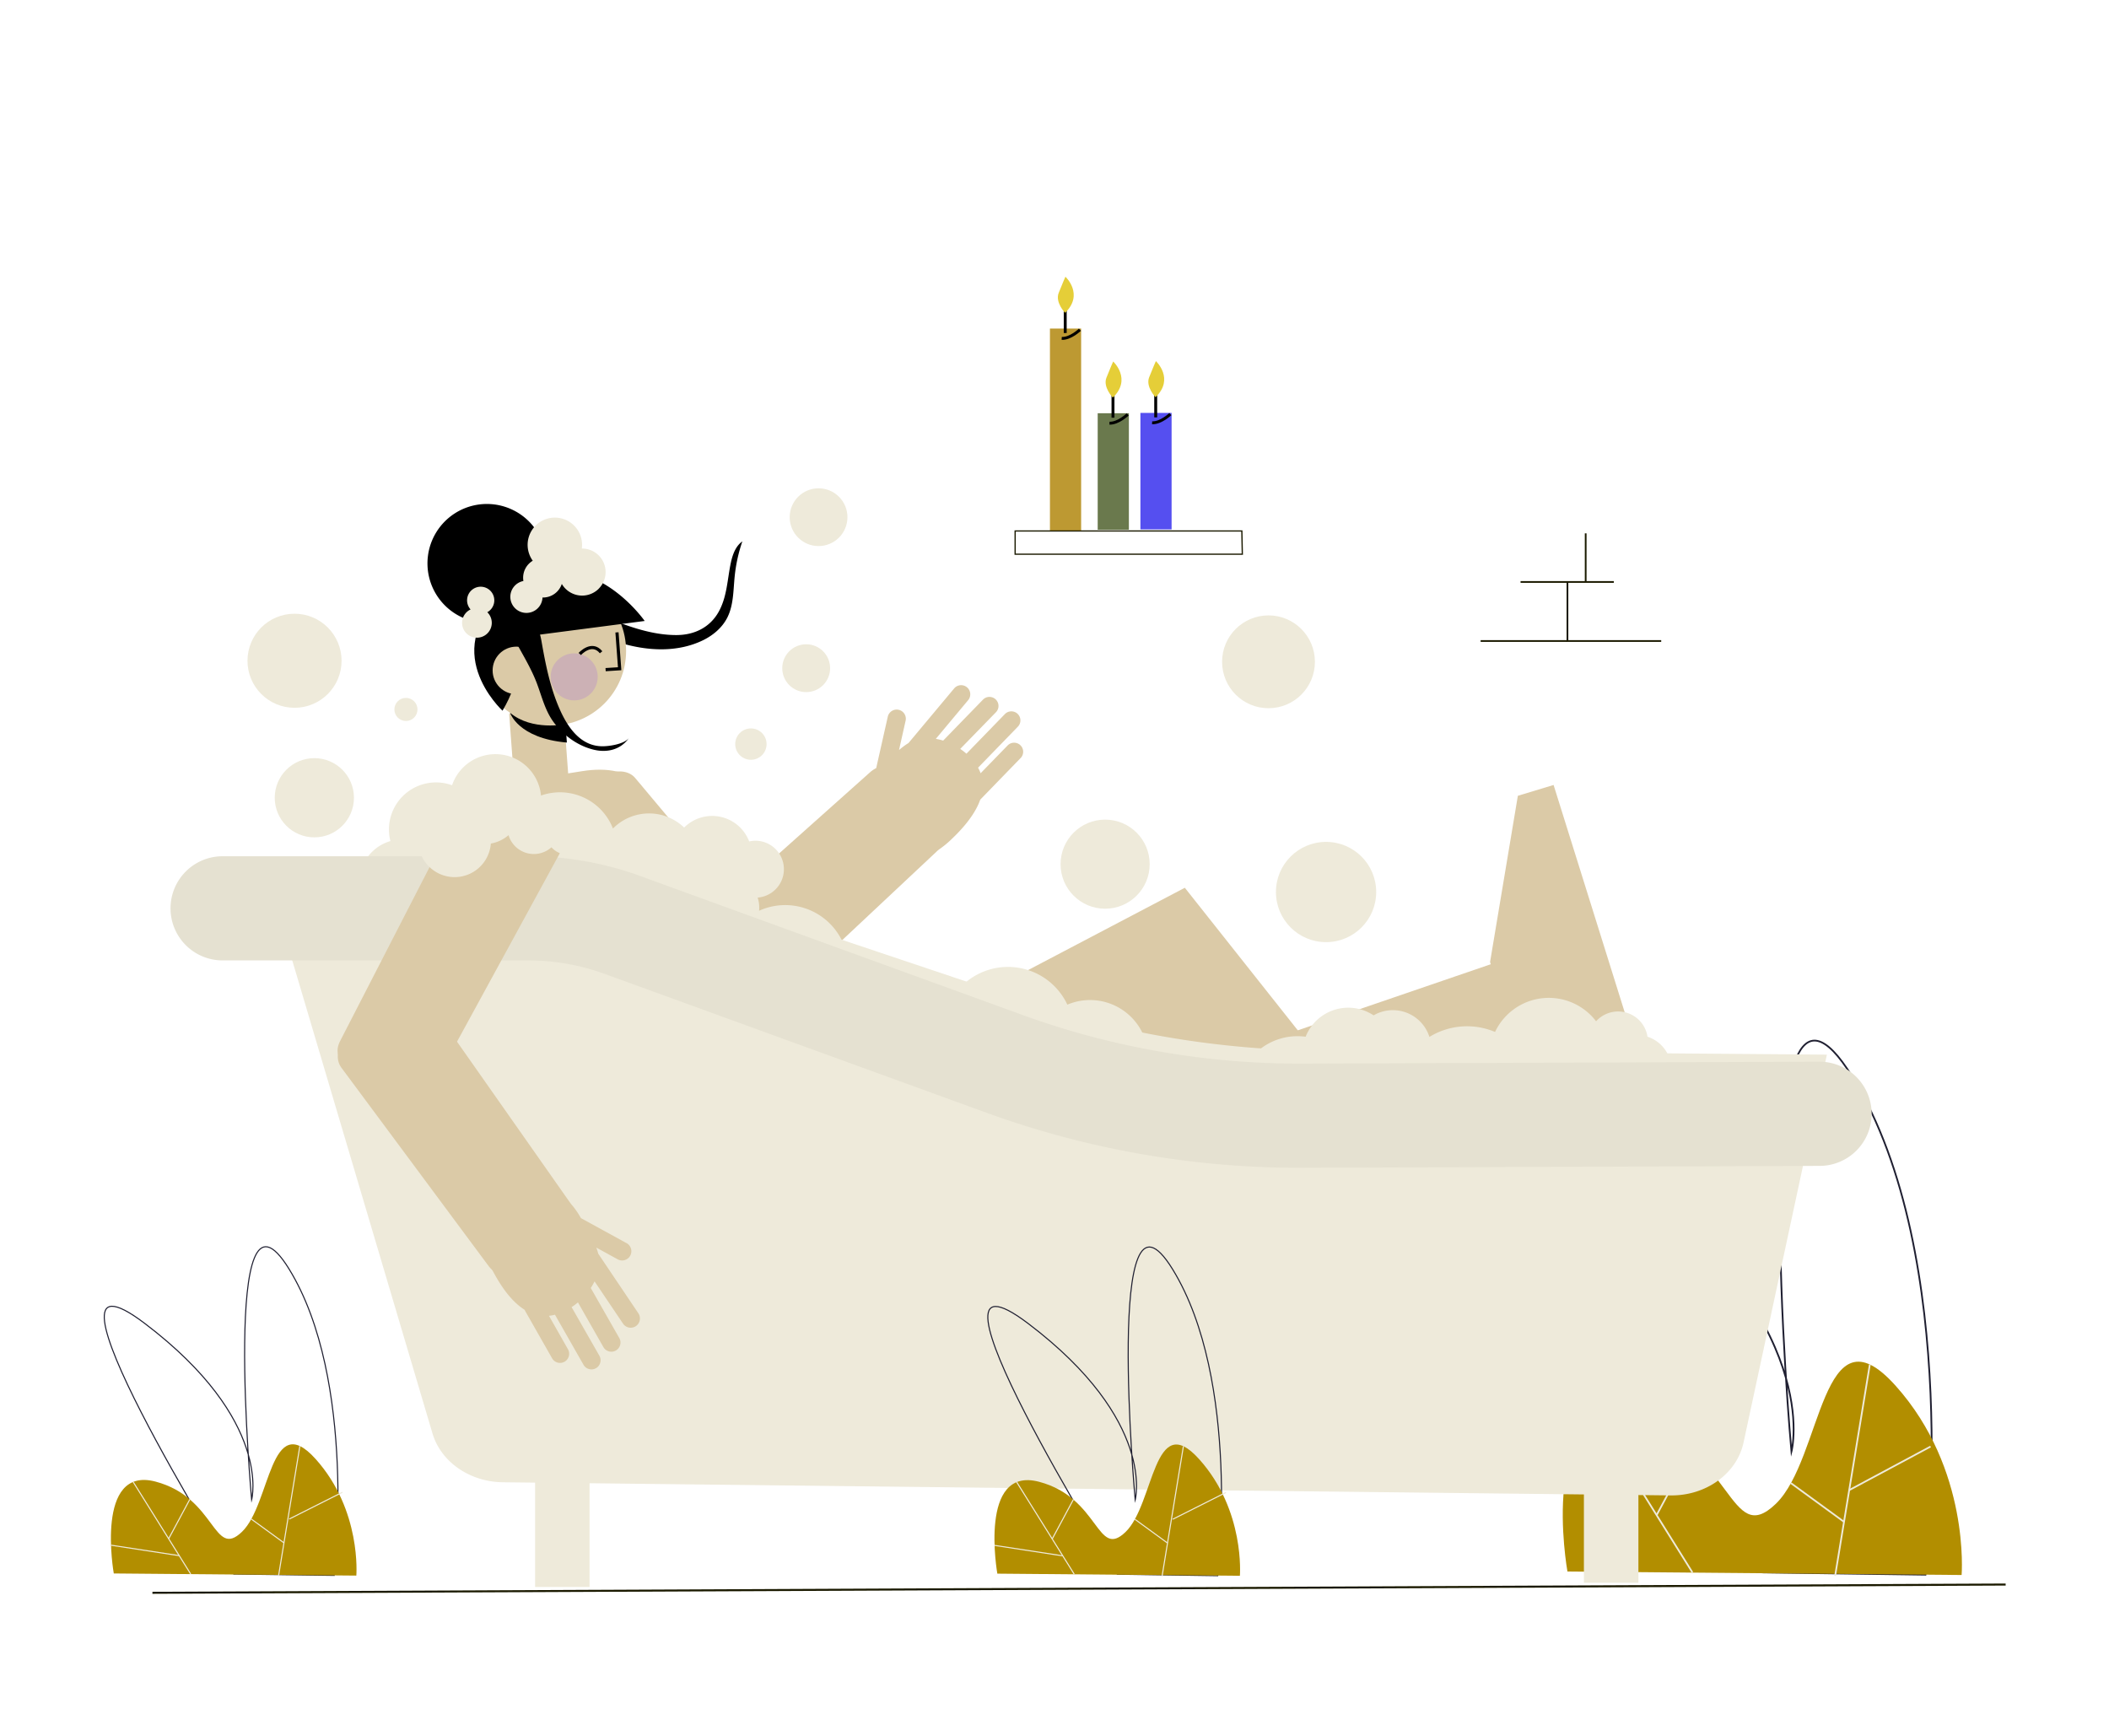 <svg xmlns="http://www.w3.org/2000/svg" viewBox="0 0 1214.57 1000"><title>Mesa de trabajo 80</title><g id="Capa_1" data-name="Capa 1"><path d="M466,724.64,295.34,751.69l-34.5-245.92c-3.25-20.7,5.14-50.64,23.11-53.49l12.17-1.93-2.9-39.29,30.51-12.55,3.47,46.91,8.27-1.31c6.9-1.09,13.84-1.18,19.95.29,9.81,2.37,17.5,8.77,19.51,21.53l46.34,131.71Z" fill="#dbcaa7"/><path d="M887.38,621.48l.12.36S581.38,722,576.14,728.46l-23.42-68.39,305.8-104.72-.39-1.3,16-95.72,20.58-6.23,47.77,152.71Z" fill="#dbcaa7"/><path d="M1014.93,905.61s-203.24-325.5-83.24-234.5,100,165,100,165-29-320,35-216,42.18,286.81,42.18,286.81Z" fill="none" stroke="#1f1f31" stroke-miterlimit="10"/><path d="M902.69,905.11s-18-101,39-86,54,73,81,47,26-116,69-68,38,109,38,109Z" fill="#b28e00"/><line x1="920.83" y1="819.44" x2="974.65" y2="905.61" fill="none" stroke="#eeeada" stroke-miterlimit="10"/><line x1="1076.83" y1="785.87" x2="1056.85" y2="907.61" fill="none" stroke="#eeeada" stroke-miterlimit="10"/><line x1="954.04" y1="872.61" x2="973.83" y2="835.78" fill="none" stroke="#eeeada" stroke-miterlimit="10"/><line x1="1031.39" y1="854.2" x2="1061.96" y2="876.48" fill="none" stroke="#eeeada" stroke-miterlimit="10"/><line x1="1111.81" y1="833.13" x2="1064.96" y2="858.22" fill="none" stroke="#eeeada" stroke-miterlimit="10"/><path d="M518.74,447.52l18.88,20.15c6.71,7.16,7.48,17.44,1.71,22.84L429,594c-5.77,5.4-16,4-22.68-3.18L387.4,570.62c-6.7-7.16-7.47-17.44-1.71-22.84L500.61,445.19C506.38,439.78,512,440.37,518.74,447.52Z" fill="#dbcaa7"/><path d="M450,575.86l-20.9,17.53a22,22,0,0,1-7.78,4.25c-5.53,1.68-11,.71-14.18-3L319.17,484c-4.66-5.56-3.61-10.89,3.81-17.12l1.91-1.6,3.56-3,15.43-12.93a21,21,0,0,1,11.54-5c4.16-.35,8,.88,10.42,3.77L455,554.45C459.63,560,457.37,569.64,450,575.86Z" fill="#dbcaa7"/><polygon points="749.93 704.99 754.13 709.52 794.76 753.43 911.18 643.67 896.58 627.89 803.52 655.41 749.93 704.99" fill="#dbcaa7"/><path d="M804,657.16,751.11,706s-17.42-20.17-36.79-41.95l-.05-.06-57.45-55.42-115.68,99-66.3-84.31,10.5-8.49,197-103.47,79.23,100Z" fill="#dbcaa7"/><path d="M1052.11,607.41l-48,223.39c-3.84,17.87-21.54,30.7-42,30.47l-18.55-.21v50.5H912.17V860.71l-572.64-6.45V914H308.16V853.91l-18.56-.21c-19.07-.21-35.67-11.73-40.53-28.13L150.8,494.08,323.47,496a173.54,173.54,0,0,1,53.07,8.92l215.1,72.18a542.73,542.73,0,0,0,168.08,28Z" fill="#eeeada"/><path d="M353.93,357.56c11.38,4.44,23.72,8.33,36.06,8.19,10-.11,18.88-4.44,23.86-13.34s5-19,7.11-28.61c1-4.55,2.74-9.3,6.56-12a90.26,90.26,0,0,0-4.43,20.28c-.81,8-.6,16.49-4.27,23.69-2.95,5.78-8.18,10.16-14,13-15.07,7.31-32.67,6.11-48.28,1.28,0,0-11.94-17.06-1.64-11.45"/><path d="M587.79,436.57l-23.28,24c-2.3,6.61-7.14,13.23-13.31,19.59q-1.35,1.38-2.7,2.67a55.08,55.08,0,0,1-14.39,10.33h0c-9.18,4.26-18.54,3.75-27.46-4.91-13.8-13.4-14.76-28.33-2.84-42.25l.89-4,.57-2.58,6-26.63a5.26,5.26,0,0,1,10.27,2.3l-3.1,13.78-.69,3.09c.77-.67,1.56-1.3,2.36-1.9a36.79,36.79,0,0,1,3.09-2.11l26.28-31.44a5.26,5.26,0,1,1,8.07,6.75l-18.61,22.27a36.87,36.87,0,0,1,4.24,1l23-23.67a5.21,5.21,0,0,1,7.47,7.26L553,431.33a35.4,35.4,0,0,1,3.57,2.75l22.23-22.9a5.21,5.21,0,0,1,7.47,7.26l-23,23.71a20.62,20.62,0,0,1,1.46,3.19l15.56-16a5.21,5.21,0,0,1,7.48,7.26Z" fill="#dbcaa7"/><circle cx="317.67" cy="374.91" r="42.9" fill="#dbcaa7"/><polyline points="355.32 364.21 356.86 385.15 348.77 385.67" fill="none" stroke="#000" stroke-miterlimit="10" stroke-width="1.83"/><path d="M325.68,417.06s-19.24,4.11-31.92-6.53c0,0,4.47,14.65,32.7,17.14Z"/><circle cx="330.67" cy="389.83" r="13.55" fill="#ccb1b5"/><path d="M293.71,339.25s16.57,35-4.32,70.07C289.39,409.32,250.08,373.21,293.71,339.25Z"/><circle cx="297.39" cy="386.12" r="13.69" fill="#dbcaa7"/><path d="M333.89,376.67s6.87-7.66,12.28-1" fill="none" stroke="#000" stroke-miterlimit="10" stroke-width="1.83"/><path d="M362.09,425.17c-4.64,6.59-12.34,8.44-20,6.65-9.21-2.16-17.43-8.13-23.07-15.65-5-6.63-6.88-14.69-9.73-22.32-3.43-9.15-8.48-17.09-13-25.6-.47-.88-.94-1.77-1.4-2.66a12.41,12.41,0,0,1-1.53-4.49c-.21-2.65,1.06-4,2.87-4.6l-.61-1.37a34.22,34.22,0,1,1,19-30.64,34.86,34.86,0,0,1-.43,5.45c33.1-6.83,57.08,27.7,57.08,27.7L311,365.49c.35,1.26.64,2.6.88,4,2.32,13.27,5,26.66,10.46,39,4.49,10.16,11.77,21,24.08,21.31C350.24,429.93,359.22,428.7,362.09,425.17Z"/><path d="M366.18,763.78a5.31,5.31,0,0,1-7.37-1.43L342.41,738a36.08,36.08,0,0,1-2.19,3.81l16.53,29a5.27,5.27,0,0,1-9.14,5.23l-14.77-25.93a34,34,0,0,1-3.66,2.71l16,28a5.26,5.26,0,0,1-9.13,5.23l-16.44-28.84a23.09,23.09,0,0,1-3.46.61l11,19.38a5.26,5.26,0,0,1-9.13,5.22l-16-28.13c-6.32-4-11.79-10.89-16.52-19.2-.64-1.12-1.26-2.25-1.84-3.36a55.06,55.06,0,0,1-5.93-16.86s0,0,0,0c-1.51-10.11,1.68-19.09,12.73-25.41,18.07-10.33,33.66-6.19,43.83,11.64l.26.46,2.34,1.27L361,716.06a5.32,5.32,0,0,1-5.12,9.32l-12.48-6.85a36.56,36.56,0,0,1,1.15,3.55l23.1,34.32A5.32,5.32,0,0,1,366.18,763.78Z" fill="#dbcaa7"/><path d="M256.49,504.32a24,24,0,0,1,.34,4.09,25,25,0,1,1-32-24,27.39,27.39,0,0,1-.83-6.7,27.09,27.09,0,1,1,32.45,26.56Z" fill="#eeeada"/><path d="M488.52,557.6a36.36,36.36,0,1,1-68.8-16.43c-.35,0-.7,0-1.06,0a18.54,18.54,0,0,1-18.54-18.53,18.31,18.31,0,0,1,2.09-8.54,23.11,23.11,0,0,1-3.31-1.53,29.23,29.23,0,0,1-51.49-2.2A32.78,32.78,0,1,1,353,477.18a29.19,29.19,0,0,1,41-.56,22.82,22.82,0,0,1,37.46,8,16.18,16.18,0,0,1,3.64-.41,16.4,16.4,0,0,1,1.23,32.75,18.51,18.51,0,0,1,.91,5.75q0,.93-.09,1.83a36.37,36.37,0,0,1,51.42,33.1Z" fill="#eeeada"/><path d="M962.58,616.05a20,20,0,0,1-39,6,34.27,34.27,0,0,1-38.51,20.35,41.35,41.35,0,0,1-81-16.5c-.64.06-1.29.09-1.94.09a22,22,0,0,1-6.63-1,26.08,26.08,0,0,1-13.34,7.51,34.93,34.93,0,1,1-34.92-35.72,36.06,36.06,0,0,1,4.68.31,26.37,26.37,0,0,1,39.14-12.3,21.85,21.85,0,0,1,11.07-3,22.09,22.09,0,0,1,21.07,15.41A41.45,41.45,0,0,1,861,594.34a34.23,34.23,0,0,1,58.18-6.15,17.11,17.11,0,0,1,29.61,8.89A20,20,0,0,1,962.58,616.05Z" fill="#eeeada"/><path d="M661.29,609.47a33.51,33.51,0,0,1-61.85,17.88,37.78,37.78,0,1,1,15.25-48.73,33.53,33.53,0,0,1,46.6,30.85Z" fill="#eeeada"/><path d="M128.2,523.14h176a158.66,158.66,0,0,1,54.18,9.54l220,80a496.61,496.61,0,0,0,171.56,29.89l297.93-1.09" fill="none" stroke="#e5e1d1" stroke-linecap="round" stroke-miterlimit="10" stroke-width="60"/><path d="M203,615.73l24.17,13.15c8.59,4.67,18.71,2.82,22.49-4.12L322.08,492c3.79-6.94-.14-16.44-8.72-21.11l-24.18-13.15c-8.58-4.67-18.7-2.82-22.48,4.12l-70.46,137C192.45,605.75,194.43,611.06,203,615.73Z" fill="#dbcaa7"/><path d="M298.64,729.32l22.49-15.92c8-5.65,11.09-15.15,6.9-21.11L247.91,578.18c-4.18-6-14.14-6.22-22.13-.57L203.3,593.53c-8,5.65-11.09,15.15-6.91,21.11l84.61,114C285.19,734.63,290.66,735,298.64,729.32Z" fill="#dbcaa7"/><line x1="87.78" y1="917.36" x2="1155.05" y2="912.6" fill="none" stroke="#1b1a00" stroke-miterlimit="10" stroke-width="1.17"/><path d="M134.6,906.52S9.53,706.22,83.37,762.22s61.54,101.54,61.54,101.54-17.85-196.92,21.54-132.92,26,176.49,26,176.49Z" fill="none" stroke="#1f1f31" stroke-miterlimit="10" stroke-width="0.62"/><path d="M65.53,906.22s-11.08-62.16,24-52.92,33.23,44.92,49.84,28.92,16-71.38,42.46-41.85,23.38,67.08,23.38,67.08Z" fill="#b28e00"/><line x1="76.69" y1="853.5" x2="109.81" y2="906.52" fill="none" stroke="#eeeada" stroke-miterlimit="10" stroke-width="0.62"/><line x1="172.69" y1="832.84" x2="160.39" y2="907.75" fill="none" stroke="#eeeada" stroke-miterlimit="10" stroke-width="0.62"/><line x1="97.13" y1="886.22" x2="109.31" y2="863.56" fill="none" stroke="#eeeada" stroke-miterlimit="10" stroke-width="0.62"/><line x1="63.94" y1="889.94" x2="103.22" y2="895.97" fill="none" stroke="#eeeada" stroke-miterlimit="10" stroke-width="0.62"/><line x1="144.73" y1="874.89" x2="163.54" y2="888.6" fill="none" stroke="#eeeada" stroke-miterlimit="10" stroke-width="0.62"/><line x1="197.21" y1="859.45" x2="166.54" y2="874.89" fill="none" stroke="#eeeada" stroke-miterlimit="10" stroke-width="0.62"/><path d="M643.43,906.64s-125.06-200.3-51.22-144.31,61.54,101.54,61.54,101.54S635.9,667,675.29,731s26,176.5,26,176.5Z" fill="none" stroke="#1f1f31" stroke-miterlimit="10" stroke-width="0.62"/><path d="M574.37,906.33s-11.08-62.15,24-52.92,33.23,44.92,49.84,28.92,16-71.38,42.46-41.85,23.38,67.08,23.38,67.08Z" fill="#b28e00"/><line x1="585.53" y1="853.61" x2="618.65" y2="906.64" fill="none" stroke="#eeeada" stroke-miterlimit="10" stroke-width="0.62"/><line x1="681.52" y1="832.95" x2="669.23" y2="907.87" fill="none" stroke="#eeeada" stroke-miterlimit="10" stroke-width="0.62"/><line x1="605.97" y1="886.33" x2="618.14" y2="863.67" fill="none" stroke="#eeeada" stroke-miterlimit="10" stroke-width="0.62"/><line x1="572.78" y1="890.05" x2="612.06" y2="896.08" fill="none" stroke="#eeeada" stroke-miterlimit="10" stroke-width="0.62"/><line x1="653.57" y1="875" x2="672.38" y2="888.71" fill="none" stroke="#eeeada" stroke-miterlimit="10" stroke-width="0.62"/><line x1="706.05" y1="859.56" x2="675.38" y2="875" fill="none" stroke="#eeeada" stroke-miterlimit="10" stroke-width="0.62"/><path d="M340.71,479a13.3,13.3,0,0,1-23.13,9,15.21,15.21,0,0,1-24.71-7,21.23,21.23,0,0,1-10.21,4.84,10.54,10.54,0,0,1-.11,1.13,20.91,20.91,0,1,1-25-23.18c.51-.11,1-.19,1.54-.25a26.08,26.08,0,0,1,.26-7.4,26.37,26.37,0,0,1,52.34,4.61c0,.44,0,.87,0,1.31a15.22,15.22,0,0,1,8.27,6,13.3,13.3,0,0,1,20.75,11Z" fill="#eeeada"/><circle cx="432.44" cy="428.56" r="9.03" fill="#eeeada"/><circle cx="464.28" cy="384.84" r="13.78" fill="#eeeada"/><circle cx="471.41" cy="297.87" r="16.63" fill="#eeeada"/><circle cx="181.03" cy="459.46" r="22.81" fill="#eeeada"/><circle cx="233.78" cy="408.6" r="6.65" fill="#eeeada"/><circle cx="169.62" cy="380.56" r="27.09" fill="#eeeada"/><circle cx="763.68" cy="513.75" r="28.87" fill="#eeeada"/><circle cx="636.44" cy="497.71" r="25.66" fill="#eeeada"/><circle cx="730.53" cy="381.16" r="26.73" fill="#eeeada"/><line x1="929.4" y1="335.18" x2="875.69" y2="335.18" fill="none" stroke="#1b1a00" stroke-miterlimit="10"/><polyline points="902.69 335.18 902.69 369.18 956.69 369.18" fill="none" stroke="#1b1a00" stroke-miterlimit="10"/><line x1="902.69" y1="369.18" x2="852.69" y2="369.18" fill="none" stroke="#1b1a00" stroke-miterlimit="10"/><line x1="913.19" y1="334.78" x2="913.19" y2="307.18" fill="none" stroke="#1b1a00" stroke-miterlimit="10"/><rect x="604.66" y="189.22" width="17.96" height="116.71" fill="#bd9932"/><line x1="613.46" y1="191.79" x2="613.46" y2="175.11" fill="none" stroke="#000" stroke-miterlimit="10" stroke-width="1.68"/><path d="M621.93,189.9s-5.44,5.25-10.49,5" fill="none" stroke="#000" stroke-miterlimit="10" stroke-width="1.68"/><path d="M613.38,180.18s-5.83-6-3.69-11.47,3.89-9.33,3.89-9.33S624.46,169.49,613.38,180.18Z" fill="#e5ce38"/><polygon points="715.18 305.82 584.62 305.82 584.62 319.19 600.41 319.19 715.45 319.19 715.18 305.82" fill="none" stroke="#1b1a00" stroke-miterlimit="10" stroke-width="0.73"/><rect x="632.16" y="238" width="17.96" height="67.1" fill="#6a794d"/><line x1="640.97" y1="240.56" x2="640.97" y2="223.88" fill="none" stroke="#000" stroke-miterlimit="10" stroke-width="1.68"/><path d="M649.44,238.67s-5.44,5.25-10.5,5.06" fill="none" stroke="#000" stroke-miterlimit="10" stroke-width="1.68"/><path d="M640.89,229s-5.83-6-3.7-11.46,3.89-9.33,3.89-9.33S652,218.26,640.89,229Z" fill="#e5ce38"/><rect x="656.76" y="237.81" width="17.96" height="67.1" fill="#554ff0"/><line x1="665.57" y1="240.38" x2="665.57" y2="223.7" fill="none" stroke="#000" stroke-miterlimit="10" stroke-width="1.68"/><path d="M674,238.49s-5.44,5.25-10.5,5" fill="none" stroke="#000" stroke-miterlimit="10" stroke-width="1.68"/><path d="M665.49,228.77s-5.84-6-3.7-11.47,3.89-9.33,3.89-9.33S676.57,218.08,665.49,228.77Z" fill="#e5ce38"/><path d="M344.83,339.06a13.55,13.55,0,0,1-19.16,0,13.9,13.9,0,0,1-2.13-2.75,11.42,11.42,0,0,1-10.84,7.83h-.27a9.27,9.27,0,1,1-11-9.51,10.8,10.8,0,0,1-.16-1.89,11.42,11.42,0,0,1,5.54-9.79,15.68,15.68,0,1,1,28.41-9.15,15,15,0,0,1-.15,2.13,13.55,13.55,0,0,1,9.73,23.13Z" fill="#eeeada"/><path d="M280.62,352.59A8.55,8.55,0,1,1,271,351a7.84,7.84,0,1,1,9.65,1.6Z" fill="#eeeada"/></g></svg>